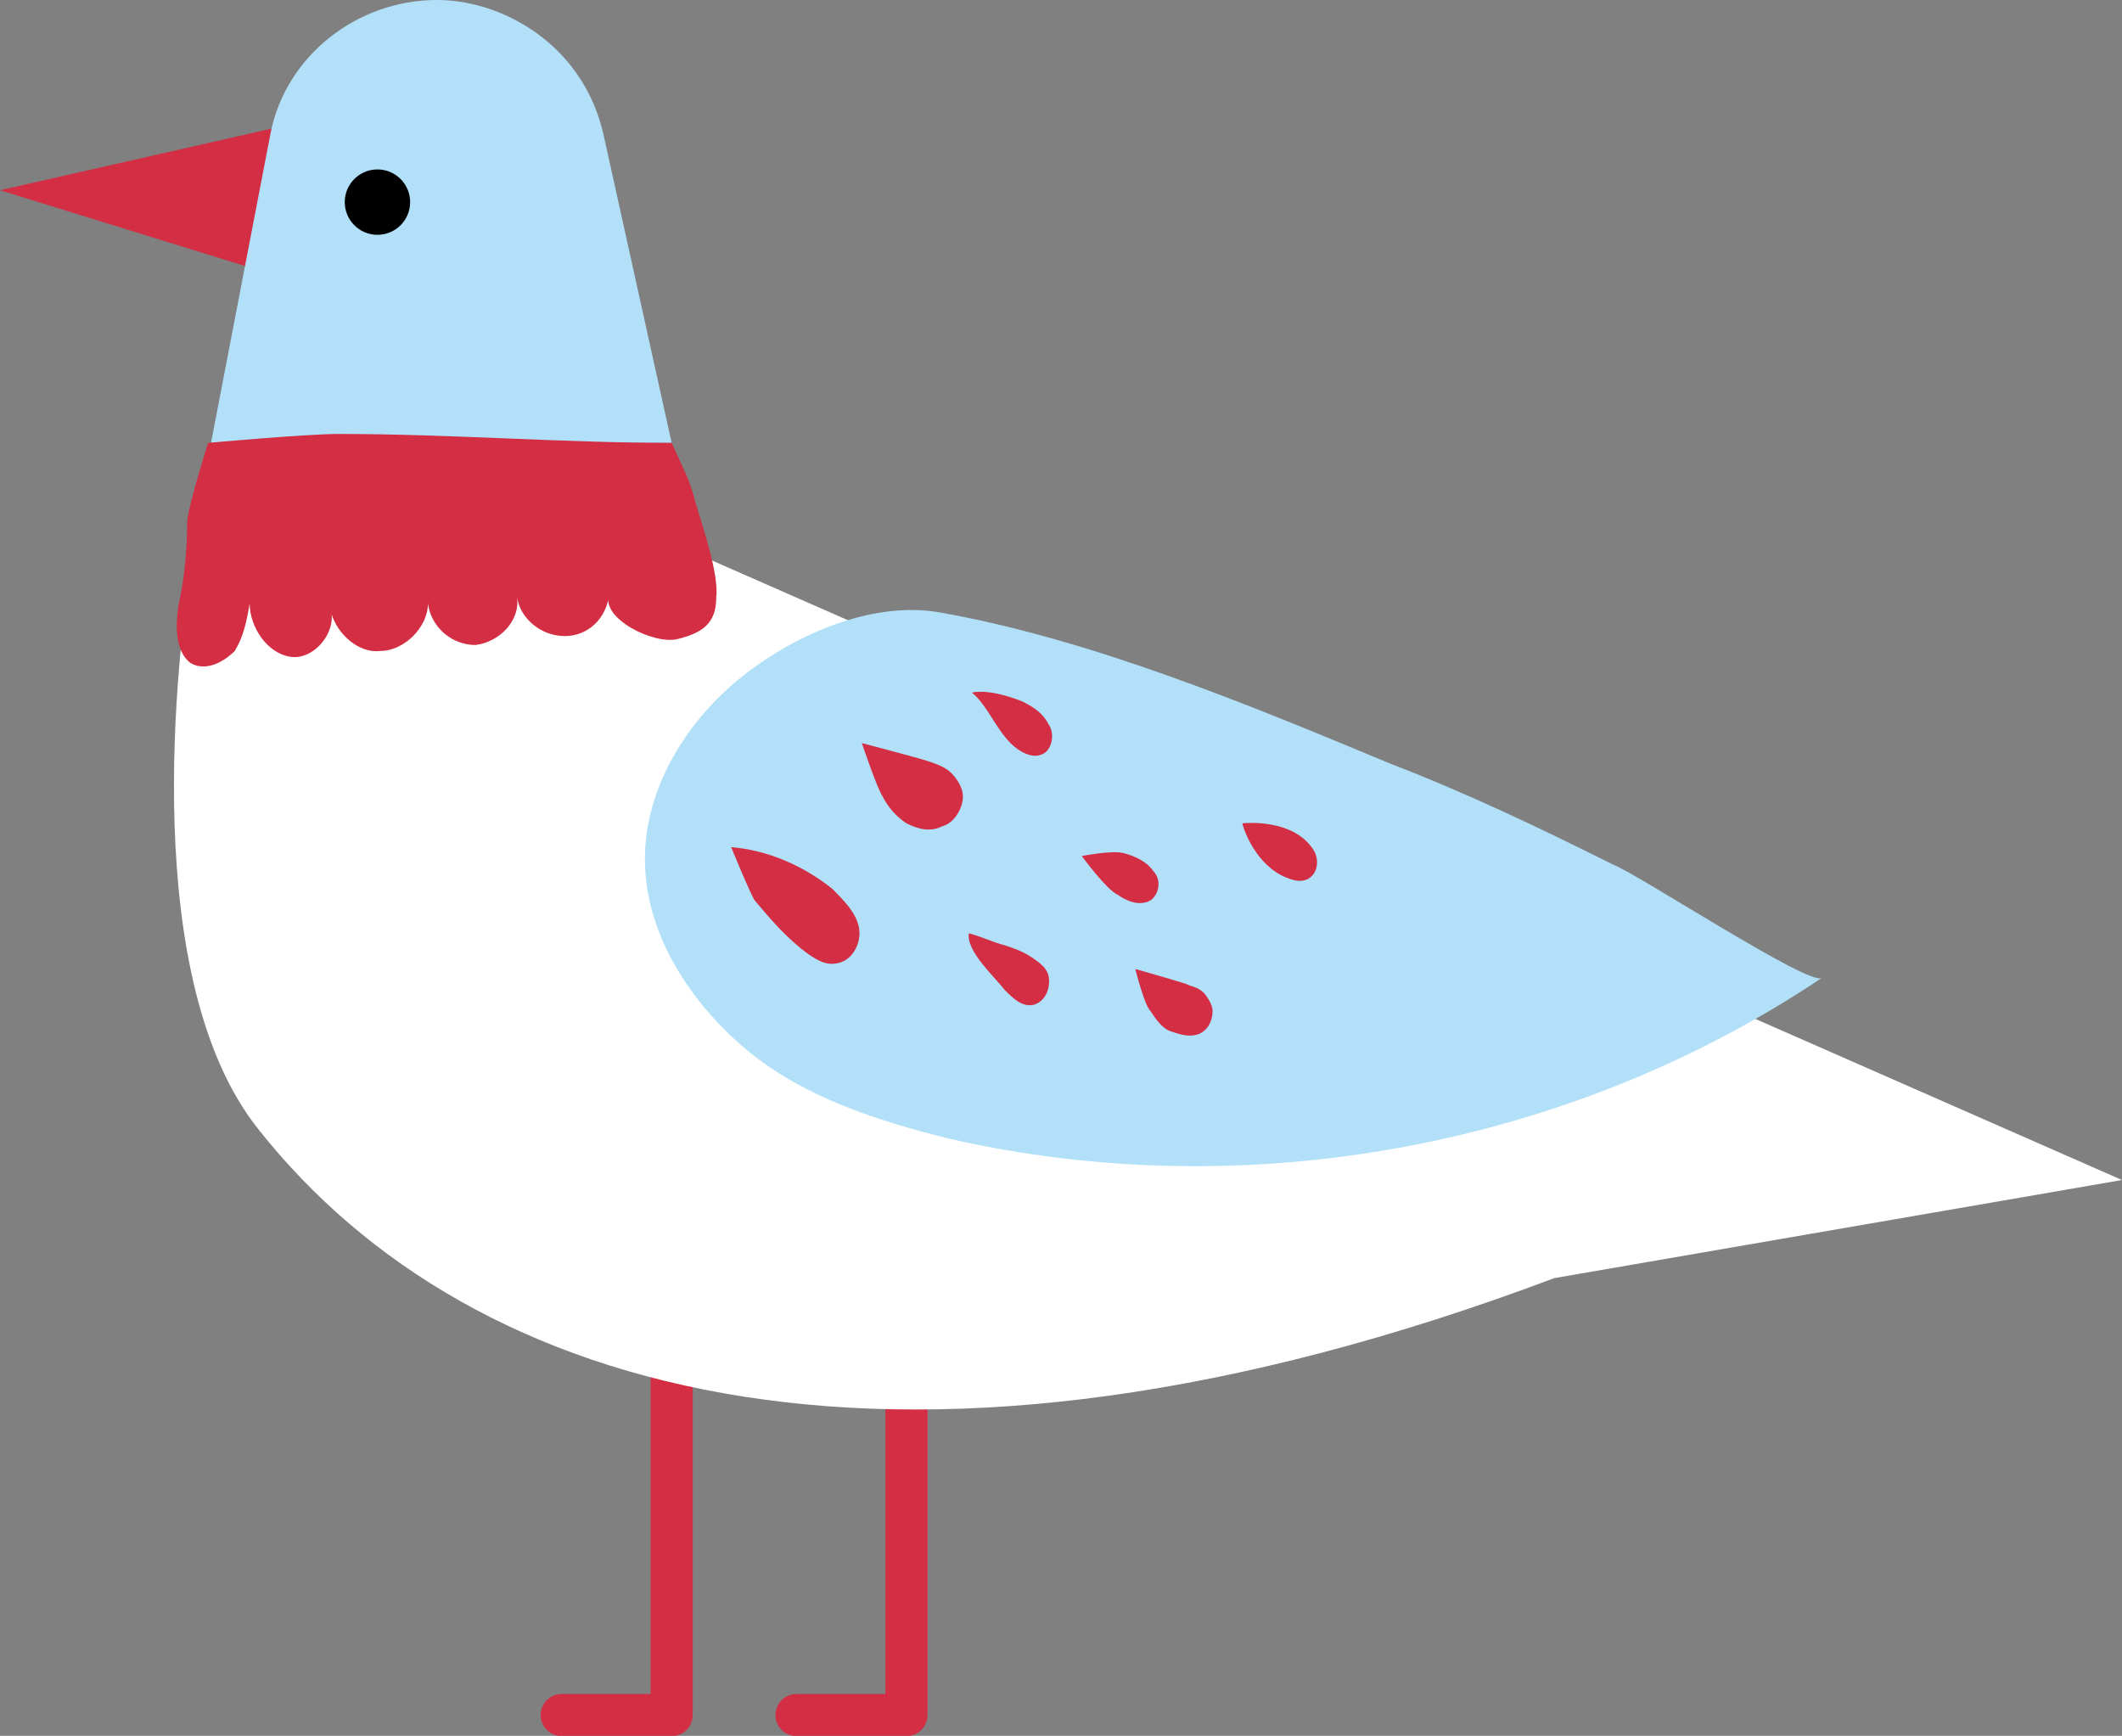 <?xml version="1.0" encoding="UTF-8"?> <!-- Generator: Adobe Illustrator 25.1.0, SVG Export Plug-In . SVG Version: 6.00 Build 0) --> <svg xmlns="http://www.w3.org/2000/svg" xmlns:xlink="http://www.w3.org/1999/xlink" id="Слой_1" x="0px" y="0px" viewBox="0 0 71.4 58.4" style="enable-background:new 0 0 71.4 58.4;" xml:space="preserve"><rect x="0" y="0" width="71.4" height="58.4" fill="#808080" stroke="none"/> <style type="text/css"> .st0{fill:none;stroke:#D32E44;stroke-width:1.417;stroke-linecap:round;stroke-linejoin:round;stroke-miterlimit:10;} .st1{fill:#FFFFFF;} .st2{fill:#1A2D4D;} .st3{fill:#D32E44;} .st4{fill:#B2E0F9;} </style> <polyline class="st0" points="22.6,44.6 22.6,57.7 18.9,57.7 "></polyline> <polyline class="st0" points="30.5,44.6 30.5,57.7 26.8,57.7 "></polyline> <path class="st1" d="M71.4,39.7L71.4,39.7L52.3,43c-21.8,8.2-36.4,4.1-43.6-5c-4-5-2.8-15.8-2.2-19.4h17.1l0,0.1L71.4,39.7z"></path> <path class="st2" d="M33.4,20.6L33.4,20.6C33.4,20.6,33.4,20.6,33.4,20.6z"></path> <polygon class="st3" points="9.7,4.2 0,6.4 9.7,9.4 "></polygon> <path class="st4" d="M22.6,14.9H7.1l2-10.4C9.6,1.9,12,0,14.7,0c1.3,0,2.6,0.5,3.6,1.3c1,0.8,1.7,1.9,2,3.2L22.6,14.9z"></path> <circle cx="12.7" cy="6.8" r="1.1"></circle> <path class="st2" d="M33.4,20.6L33.4,20.6C33.4,20.6,33.4,20.6,33.4,20.6z"></path> <path class="st3" d="M6,20.4c-0.1,0.7-0.1,1.5,0.4,1.9c0.5,0.3,1.1,0,1.5-0.4c0.3-0.5,0.4-1,0.5-1.6C8.4,21.1,9,22,9.8,22.1 c0.8,0.1,1.6-0.9,1.3-1.7c0.1,0.8,0.9,1.6,1.7,1.5c0.8,0,1.6-0.8,1.6-1.6c0.1,0.8,0.8,1.4,1.6,1.4c0.8-0.1,1.5-0.8,1.4-1.6 c0.1,0.7,0.8,1.3,1.6,1.3s1.4-0.6,1.5-1.4c-0.3,0.8,1.5,1.7,2.3,1.5c0.8-0.2,1.3-0.5,1.3-1.4c0.1-0.8-0.5-2.5-0.7-3.2 c-0.2-0.8-0.4-1.1-0.8-2c-3.7,0-7.4-0.3-11.2-0.3c-1.1,0-4.4,0.3-4.4,0.3s-0.6,1.9-0.7,2.6C6.3,18.5,6.2,19.5,6,20.4z"></path> <path class="st4" d="M24.8,22.9c-1.8,1.5-3.1,3.7-3.1,6c0,2.5,1.5,4.8,3.4,6.4s4.4,2.4,6.8,3c10,2.3,20.9,0.3,29.4-5.4 c-0.4,0.3-6.2-3.5-7-3.8c-2.4-1.2-4.9-2.4-7.5-3.4c-4.8-2-10.1-4.2-15.2-5.1C29.3,20.2,26.6,21.4,24.8,22.9z"></path> <path class="st3" d="M27.2,32.1c0.3,0.2,0.6,0.4,1,0.3c0.5-0.1,0.8-0.7,0.7-1.2c-0.1-0.5-0.5-0.9-0.9-1.3c-1-0.8-2.2-1.3-3.4-1.4 c0,0,0.7,1.7,0.8,1.8C25.9,30.9,26.5,31.6,27.2,32.1z"></path> <path class="st3" d="M29.7,26.8c0.2,0.4,0.5,0.7,0.8,0.9c0.4,0.2,0.8,0.3,1.2,0.1c0.4-0.1,0.7-0.6,0.7-1c0-0.3-0.2-0.6-0.4-0.8 c-0.2-0.2-0.5-0.3-0.8-0.4c-0.3-0.1-2.2-0.6-2.2-0.6S29.5,26.5,29.7,26.8z"></path> <path class="st3" d="M38.7,34c0.2,0.3,0.4,0.6,0.7,0.7s0.6,0.2,0.9,0.1s0.5-0.4,0.5-0.8c0-0.2-0.2-0.5-0.3-0.6 c-0.2-0.2-0.4-0.2-0.6-0.3c-0.3-0.1-1.7-0.5-1.7-0.5S38.5,33.8,38.7,34z"></path> <path class="st3" d="M34,25c0.3,0.3,0.7,0.5,1,0.4c0.4-0.1,0.5-0.7,0.3-1c-0.2-0.4-0.5-0.6-0.9-0.8c-0.5-0.2-1.2-0.4-1.7-0.3 C33.2,23.7,33.5,24.5,34,25z"></path> <path class="st3" d="M33.8,33.3c0.3,0.3,0.6,0.6,1,0.5c0.3-0.1,0.5-0.4,0.5-0.8s-0.3-0.6-0.6-0.8s-0.6-0.3-0.9-0.4 c-0.4-0.1-0.8-0.3-1.2-0.4C32.5,32,33.5,32.9,33.8,33.3z"></path> <path class="st3" d="M37.6,30.1c0.3,0.2,0.7,0.4,1.1,0.2c0.3-0.2,0.4-0.7,0.1-1c-0.2-0.3-0.6-0.5-1-0.6c-0.4-0.1-1.4,0.1-1.4,0.1 S37.2,29.9,37.6,30.1z"></path> <path class="st3" d="M43.5,29.6c0.7,0.2,1-0.5,0.7-1c-0.7-1.1-2.4-0.9-2.4-0.9C41.9,28.1,42.4,29.3,43.5,29.6z"></path> </svg> 
